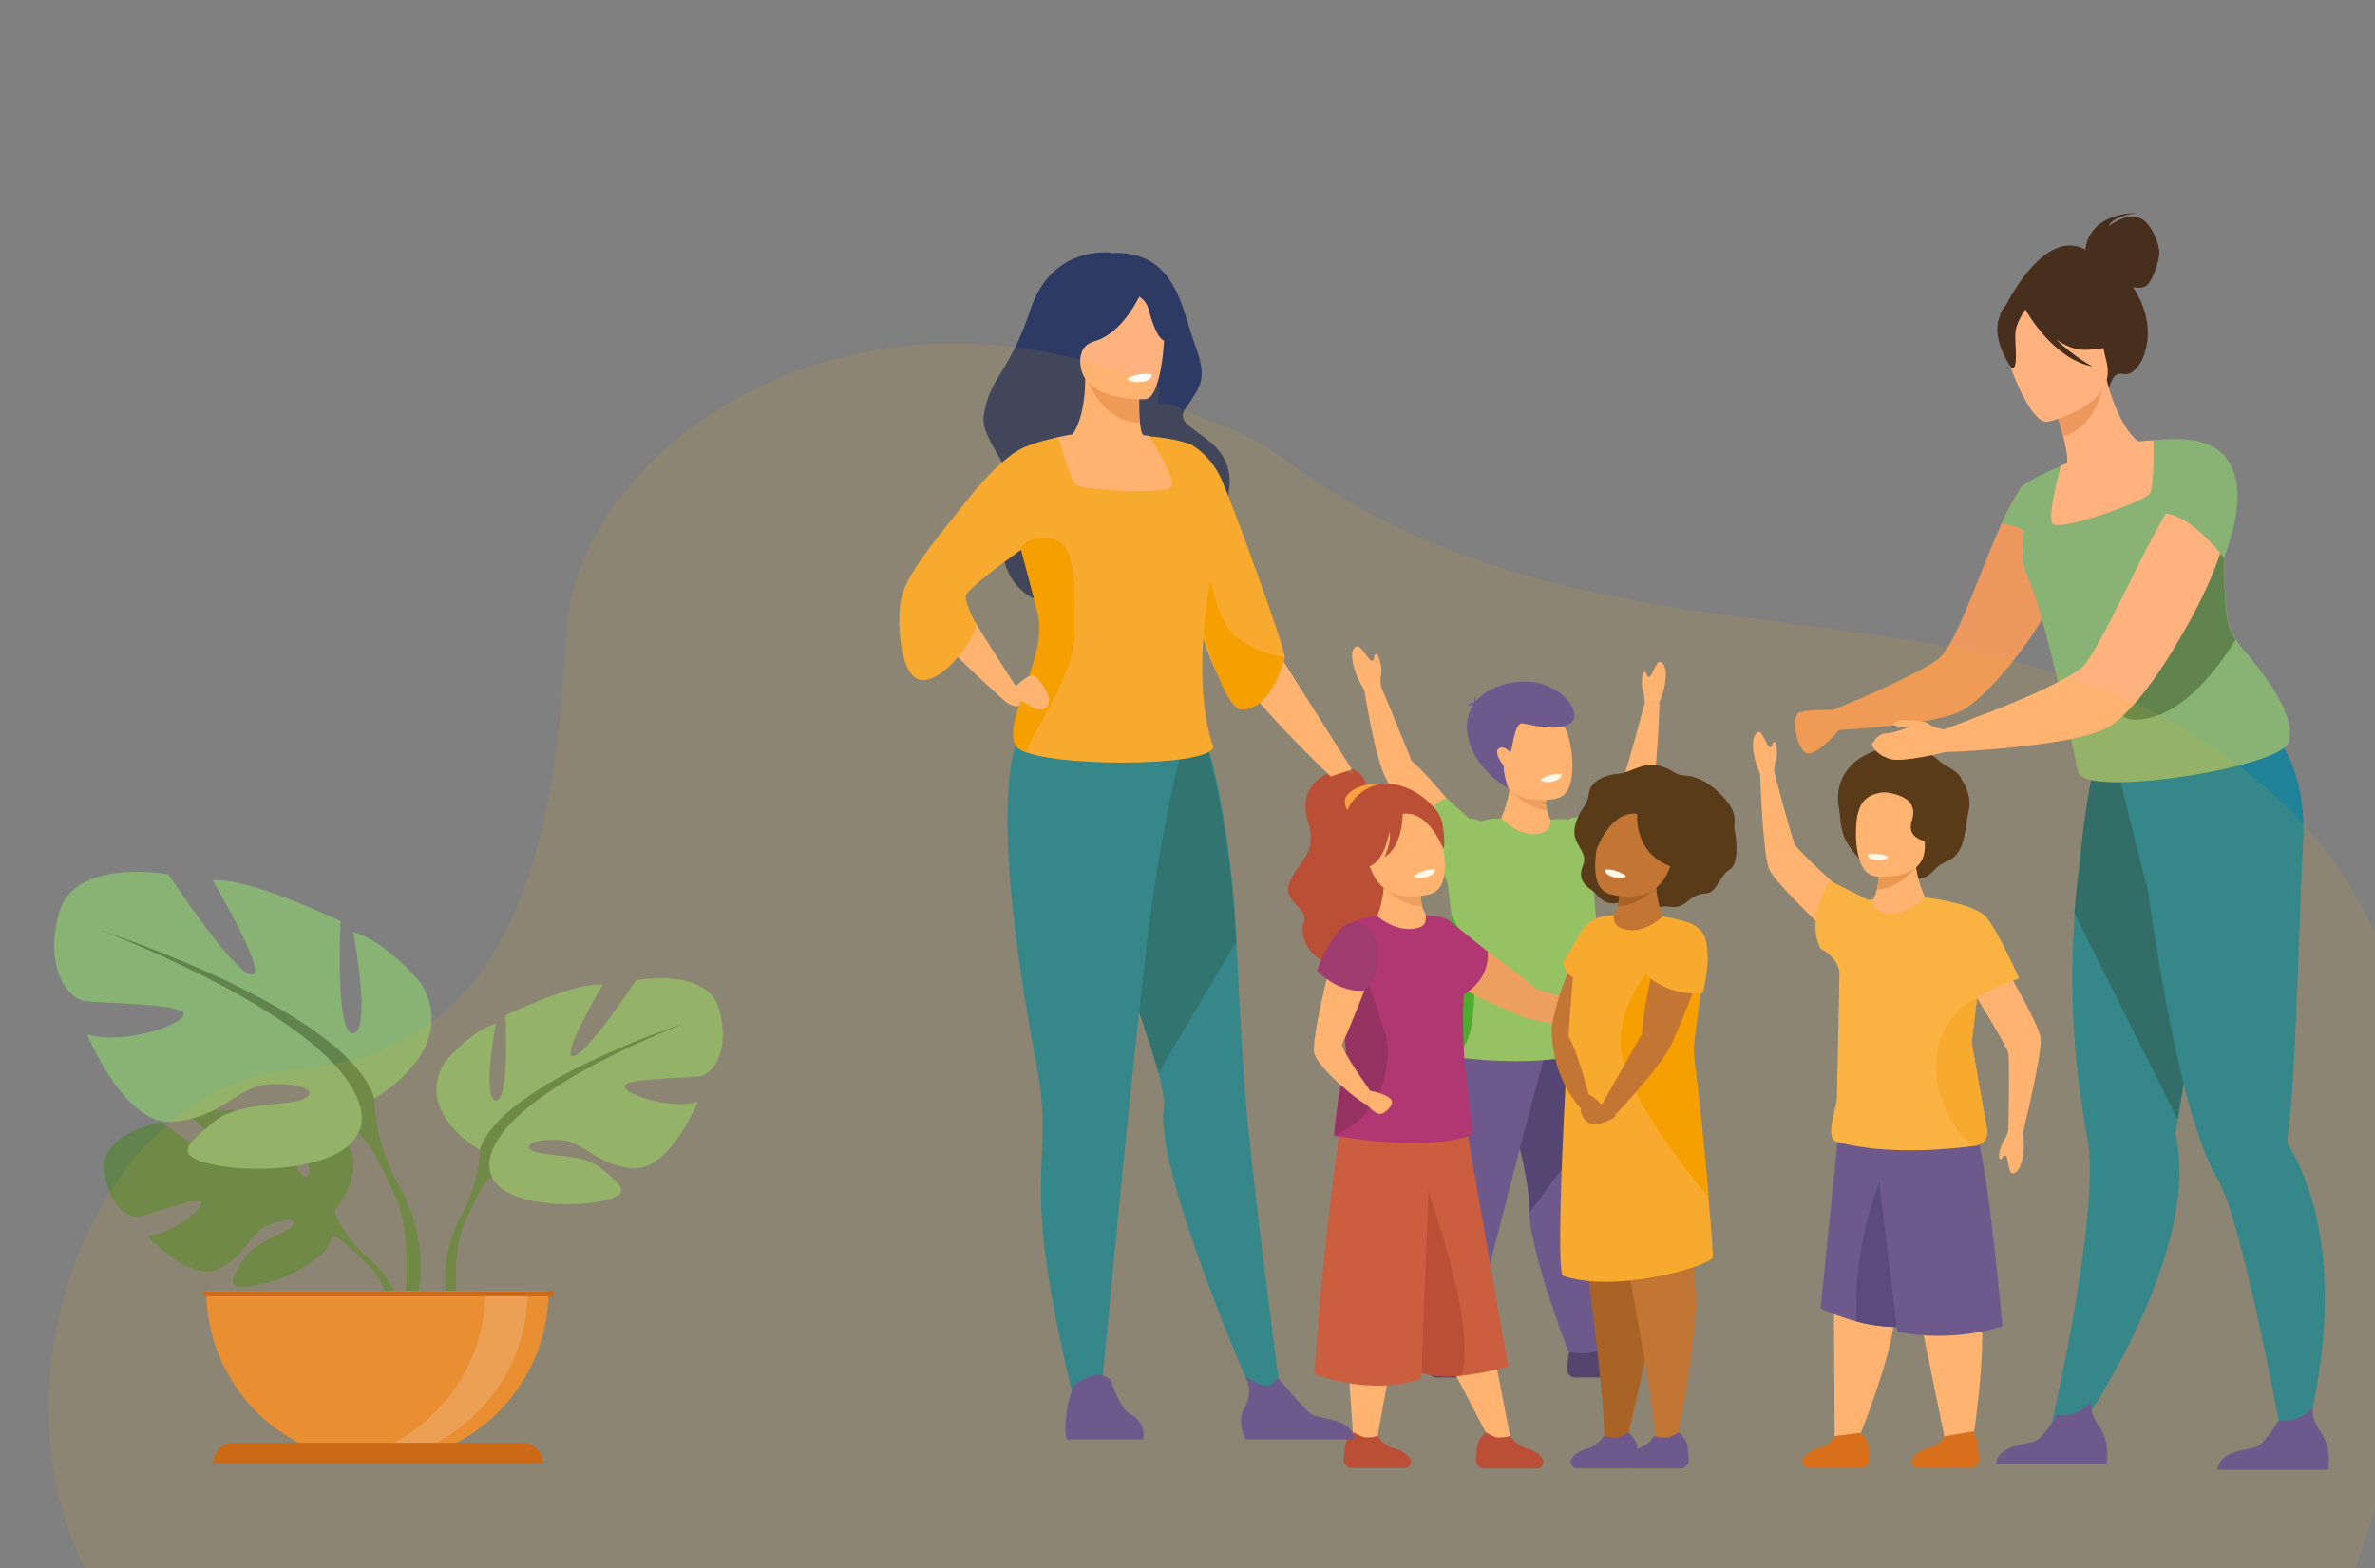 <?xml version="1.0" encoding="UTF-8"?>
<svg id="Ebene_1" data-name="Ebene 1" xmlns="http://www.w3.org/2000/svg" version="1.1" viewBox="0 0 640 422.7">
  <rect x="0" y="0" width="640" height="422.7" fill="#808080" stroke="none"/>
  <defs>
    <style>
      .cls-1 {
        fill: #d3671e;
      }

      .cls-1, .cls-2, .cls-3, .cls-4, .cls-5, .cls-6, .cls-7, .cls-8, .cls-9, .cls-10, .cls-11, .cls-12, .cls-13, .cls-14, .cls-15, .cls-16, .cls-17, .cls-18, .cls-19, .cls-20, .cls-21, .cls-22, .cls-23, .cls-24, .cls-25, .cls-26, .cls-27, .cls-28, .cls-29, .cls-30, .cls-31, .cls-32, .cls-33, .cls-34, .cls-35 {
        stroke-width: 0px;
      }

      .cls-2 {
        fill: #b2443b;
      }

      .cls-3 {
        fill: #2c3a64;
      }

      .cls-4 {
        fill: #3aaa35;
      }

      .cls-5 {
        fill: #a7297e;
      }

      .cls-6 {
        fill: #f7a833;
      }

      .cls-7 {
        fill: #ea9d5e;
      }

      .cls-8 {
        fill: #f99f46;
      }

      .cls-9 {
        fill: #88b374;
      }

      .cls-10 {
        fill: #e78b37;
      }

      .cls-11 {
        fill: #a05a2b;
      }

      .cls-12 {
        fill: #c6601a;
      }

      .cls-13 {
        fill: #89246d;
      }

      .cls-14 {
        fill: #ea9c68;
      }

      .cls-15 {
        fill: #43397a;
      }

      .cls-16 {
        fill: #932f7b;
      }

      .cls-17 {
        fill: #1f8299;
      }

      .cls-18 {
        isolation: isolate;
        opacity: .1;
      }

      .cls-18, .cls-26 {
        fill: #fbb500;
      }

      .cls-19 {
        fill: #1c6672;
      }

      .cls-20 {
        fill: #f9b34a;
      }

      .cls-21 {
        fill: #e8945b;
      }

      .cls-22 {
        fill: #493e89;
      }

      .cls-23 {
        fill: #8cc36e;
      }

      .cls-24 {
        fill: #bc6e39;
      }

      .cls-25 {
        fill: #61844f;
      }

      .cls-26 {
        opacity: 0;
      }

      .cls-27 {
        fill: #472e1d;
      }

      .cls-28 {
        fill: #fff;
      }

      .cls-29 {
        fill: #ed985f;
      }

      .cls-30 {
        fill: #43387f;
      }

      .cls-31 {
        fill: #f59c00;
      }

      .cls-32 {
        fill: #5e4f9c;
      }

      .cls-33 {
        fill: #ffb27d;
      }

      .cls-34 {
        fill: #1c6e7c;
      }

      .cls-35 {
        fill: #c65447;
      }
    </style>
  </defs>
  <g>
    <path class="cls-25" d="M90.1,326.4s11.2-13.1.7-21.4c0,0-7.7-4.7-14-4.3,0,0,8.9,14.9,6,16.4-2.9,1.5-8.7-17.3-8.7-17.3,0,0-17.5-1.7-23.1,1,0,0,15,12.3,11.8,13-3.2.7-19.3-11.3-19.3-11.3,0,0-16.3,2.8-15.4,12.7.9,10,6.5,13,8.9,12.8,2.5-.3,16.9-5.8,17.2-3.8.3,2-8.4,8.6-14.5,8.9,0,0,11.5,12.7,19.1,9,7.6-3.7,8.3-9.5,13-11.6,4.8-2.2,8.8-2.2,6.9,0s-10.6,4.4-13.3,9.2c-2.7,4.8-5.2,8.1,2.7,6.9,7.9-1.2,20.7-7,21.3-13.6l.6-6.6h0Z"/>
    <path class="cls-25" d="M36.1,315.5s44.2-1.7,54,11c0,0,2.2,6.5,8.8,12.4l1,2.8s-7.7-8.1-10.4-8.6c0,0,4.3-15.7-53.4-17.6Z"/>
    <path class="cls-25" d="M98.9,338.8s9.5,7,10.2,19.6l-1.7.2s-3-13-8.5-18.1c-5.5-5.1,0-1.7,0-1.7h0Z"/>
    <path class="cls-9" d="M129.3,310s-17.8-10-9.5-23.6c0,0,6.7-8.3,13.8-10.5,0,0-3.8,20.3,0,20.7,3.8.5,2.6-22.9,2.6-22.9,0,0,18.8-9.1,26.2-8.3,0,0-11.7,19.8-7.9,19.3,3.8-.5,16.9-20.5,16.9-20.5,0,0,19.3-3.6,22.4,7.9,3.1,11.4-1.9,17.2-4.8,17.9-2.9.7-21.2.5-20.7,2.9.5,2.4,12.8,6.2,19.7,4.1,0,0-7.6,18.8-17.6,17.9-10-1-13.1-7.2-19.3-7.6-6.2-.5-10.7,1.2-7.6,2.9,3.1,1.7,13.6.5,18.6,4.8,5,4.3,9,6.9-.2,8.8-9.3,1.9-25.9.7-29.3-6.4l-3.3-7.2h0Z"/>
    <path class="cls-25" d="M185,275.6s-50,16.2-55.7,34.3c0,0,.2,8.1-4.8,17.4v3.6s5.2-12.2,8.1-13.8c0,0-11.2-15.7,52.3-41.5h0Z"/>
    <path class="cls-25" d="M124.6,327.3s-7.7,11.7-3.3,26l2-.5s-1.9-15.7,2.1-23.6c4-7.9-.8-1.8-.8-1.8h0Z"/>
    <path class="cls-9" d="M100.9,296.1s23.5-13.2,12.5-31.1c0,0-8.8-11-18.2-13.8,0,0,5,26.7,0,27.3-5,.6-3.4-30.2-3.4-30.2,0,0-24.8-11.9-34.5-11,0,0,15.4,26.1,10.4,25.4s-22.3-27-22.3-27c0,0-25.4-4.7-29.5,10.4-4.1,15.1,2.5,22.6,6.3,23.6,3.8.9,27.9.6,27.3,3.8-.6,3.1-16.9,8.2-26,5.3,0,0,10,24.8,23.2,23.6,13.2-1.3,17.2-9.4,25.4-10.1,8.2-.6,14.1,1.6,10,3.8-4.1,2.2-17.9.7-24.5,6.3-6.6,5.6-11.9,9.1.3,11.6,12.2,2.5,34.2.9,38.6-8.5l4.4-9.4h0Z"/>
    <path class="cls-25" d="M27.5,250.9s65.9,21.4,73.4,45.2c0,0-.3,10.7,6.3,22.9v4.7s-6.9-16-10.7-18.2c0,0,14.7-20.7-69-54.7Z"/>
    <path class="cls-25" d="M107.2,319.1s10.2,15.4,4.4,34.3l-2.6-.7s2.5-20.7-2.8-31.1c-5.3-10.4,1-2.4,1-2.4h0Z"/>
    <path class="cls-10" d="M101.7,394.1c-25.4,0-46.1-20.7-46.1-46.2h92.2c0,25.5-20.6,46.2-46.1,46.2Z"/>
    <path class="cls-7" d="M90.4,393.8c1.9.2,3.8.4,5.7.4,25.4,0,46.1-20.7,46.1-46.2h-11.4c0,23.5-17.6,43-40.4,45.8Z"/>
    <path class="cls-12" d="M55.3,349.4h93.3c.4,0,.7-.3.7-.7s-.3-.7-.7-.7H55.3c-.4,0-.7.3-.7.7s.3.7.7.7Z"/>
    <path class="cls-12" d="M57.4,394.4h88.9c0-3-2.5-5.5-5.5-5.5H62.9c-3,0-5.5,2.5-5.5,5.5Z"/>
  </g>
  <path class="cls-26" d="M100.4,426.7s-71.3-96-12.1-200c52.5-92.3,113.8-86,158.8-48.5,19.1,15.9,74.3,2,121.3-91.9,64.1-128,286.1-50.4,245.7,146.6-19.6,95.3,59.6,98.8,19.3,194.1l-533-.2Z"/>
  <g>
    <path class="cls-33" d="M419.3,222.7l-12.3,6.3-2.5-8.5s1.6-3,2.3-7.8c.3-2,.4-4.4.3-7l10,5.1s-.2.9-.4,2.3c-.2,1.5-.2,3.5.2,5.4.4,1.6,1.1,3.2,2.4,4.3Z"/>
    <path class="cls-33" d="M397.3,224.4s-11.4-14.7-16.9-19.3c0,0-7.6-18.7-8.2-19.9-.6-1.2-4.5,1-4.5,1,0,0,2.8,18.1,5.7,23.5,2.9,5.4,12,23.4,18.4,24.1,6.4.7,5.5-9.5,5.5-9.5Z"/>
    <path class="cls-15" d="M431.7,362.9s1.3,2.5,4.1,3.1c1.8.4,3.3,1.3,4.3,2.6.8,1.1,0,2.7-1.3,2.7h-14.4c-1.2,0-2.2-1.1-2.1-2.3.1-1.1.2-2.3.3-3.3.1-2.1,2.2-3.8,2.2-3.8l7,.9Z"/>
    <path class="cls-32" d="M432,363.6s-3.5,2-9.3.8c0,0-10-25.5-10.6-37.5,0-.5,0-.9,0-1.4.2-11.3-10.2-40.7-7.4-46.7,2.8-6,25.5,2.7,25.5,2.7l.5,20.5,1.4,61.5Z"/>
    <path class="cls-30" d="M430.6,302l-18.5,24.9c0-.5,0-.9,0-1.4.2-11.3-10.2-40.7-7.4-46.7,2.8-6,25.5,2.7,25.5,2.7l.5,20.5Z"/>
    <path class="cls-33" d="M420.2,225.7s16.4-14.6,17.4-16.6c1-2,5.7-20,5.7-20l3.9.5s-.7,21.5-2.4,25.7c-1.6,4.2-21,22-21,22l-3.6-11.7Z"/>
    <path class="cls-15" d="M394.4,362.9s1.3,2.5,4.1,3.1c1.8.4,3.3,1.3,4.3,2.6.8,1.1,0,2.7-1.3,2.7h-14.4c-1.2,0-2.2-1.1-2.1-2.3.1-1.1.2-2.3.3-3.3.1-2.1,2.2-3.8,2.2-3.8l7,.9Z"/>
    <path class="cls-32" d="M416.9,282s-20.1,74.9-20.7,82.2c0,0-3.9,2-10.3-1.5,0,0-3.7-33.6,0-42.7,3.7-9.2-.7-36.9,8.6-43.1,9.4-6.3,22.3,5.2,22.3,5.2Z"/>
    <path class="cls-23" d="M429.6,233.6c0-1,6.2-5.2,6.2-5.2,1.3-7.8-3.7-13.4-3.7-13.4l-7.4,5.3c-1.4,0-2,.6-2,.6-1.2-.3-4.9,0-4.9,0,0,1.8-.4,3.4-3.5,3.9-4.1.5-7.8-2.3-9.7-4.2,0,0-2.5-.2-5.6.8,0,0-1.5-.8-3.1-.8l-6.1-5.5s-7.1,2.1-8.2,12.8c0,0,8,6.1,8.6,10.9l.2,1.8.8,6.5,1.4,11.3-4.1,22.6c0,.2,0,.4,0,.6,0,1.5,1,2.9,2.5,3.2,0,0,.3,0,1,.1,4.3.6,21.8,2.7,35.5-1,3.1-.8,5.1-3.8,4.9-7l-2.9-36.4h0s.3-5.8.3-6.8Z"/>
    <path class="cls-4" d="M397.3,267.7c-.3,7.9-1,14.5-5.5,17-.6,0-1-.1-1-.1-1.5-.4-2.5-1.7-2.5-3.2s0-.4,0-.6l4.1-22.6-1.4-11.3c0-.2.1-.3.1-.3,0,0,6.6,11,6.2,21.1Z"/>
    <path class="cls-14" d="M416.9,218.4c-5.7-.2-10.1-5.8-10.1-5.8l9.9.4c-.2,1.5-.2,3.5.2,5.4Z"/>
    <g>
      <path class="cls-33" d="M419.6,215.2s-11.4,3-15.3-6c-4.2-9.8.4-16.9,4.3-17.4,7.7-1,12.2,2,13.5,5.1,1.4,3.1,3.8,16.7-2.5,18.3Z"/>
      <path class="cls-28" d="M415.1,210.1s.5,1.2,3.5.5c0,0,2.5-.6,2.2-1.9,0,0-2.6-.6-5.7,1.4Z"/>
      <g>
        <path class="cls-32" d="M406.4,212.4s-1.3-3.9-1.2-6c0,0-3-3.8-1.2-4.7,1.7-.9,2.7,1.3,3.1.9.4-.4,1-7.9,3.1-7.6,2.1.2,9.9,2.6,13.3-.3,3.4-2.9-4.9-14.4-18.9-10-14,4.4-11.2,20,1.8,27.8Z"/>
        <path class="cls-32" d="M397.6,190.7s-.6-1.9,0-3.2c0,0,0,1.9.8,2.7.7.8-.8.6-.8.6Z"/>
        <path class="cls-32" d="M397.9,189.3s-1.7-.2-2.6,1.1c0,0,1.2-.8,2.5,0v-1.2Z"/>
      </g>
    </g>
    <path class="cls-33" d="M443.2,189.1s0-1.7-.5-3.1c-.5-1.4-.2-5.1.5-4.9.7.2.4,1.5,1.2,1.4.8-.2,2-4.5,3-4.1,1,.4,1.8,1.8,1.4,5-.3,3.1-1.8,6.2-1.8,6.2l-3.9-.5Z"/>
    <path class="cls-33" d="M372.2,185.2s-.4-1.9,0-3.5c.3-1.7-.7-5.7-1.5-5.4-.7.4-.1,1.8-1,1.8-.9,0-3.1-4.5-4.2-3.9-1.1.6-1.6,2.4-.6,5.8.9,3.4,3.1,6.6,3.1,6.6l4.2-1.3Z"/>
  </g>
  <g>
    <path class="cls-33" d="M549.9,279.9c-.4-4.5-14.1-27-14.1-27l-6.7,10.2s11.7,18.6,12.1,20.8c.4,2.2,0,20.8,0,20.8,0,0-.4,1.6-1.3,2.9-.9,1.2-1.6,4.9-.9,4.9.7,0,.8-1.4,1.5-1,.7.4.7,4.8,1.8,4.8,1.1,0,2.2-1.3,2.8-4.4.6-3.1,0-6.5,0-6.5,0,0,5.2-20.9,4.8-25.4Z"/>
    <path class="cls-33" d="M483.8,228c-1-2-5.7-20-5.7-20,0,0,0-1.7.5-3.1.5-1.4.2-5.1-.5-4.9-.7.2-.4,1.5-1.2,1.4-.8-.2-2-4.5-3-4.1-1,.4-1.8,1.8-1.4,5,.3,3.1,1.8,6.2,1.8,6.2,0,0,.7,21.5,2.4,25.7,1.6,4.2,21,22,21,22l3.6-11.7s-16.4-14.6-17.4-16.6Z"/>
    <path class="cls-33" d="M516.7,351.7l7.4,36.2h7.6s5.3-34.1.4-38.8-15.3,2.6-15.3,2.6Z"/>
    <path class="cls-33" d="M494.2,350.1l.2,37.9,6.6-.6s12.6-31,8.8-36.6c-3.8-5.6-15.5-.7-15.5-.7Z"/>
    <path class="cls-1" d="M494.4,387.2s-1.3,2.5-4.1,3.1c-1.8.4-3.3,1.3-4.3,2.6-.8,1.1,0,2.7,1.3,2.7h14.4c1.2,0,2.2-1.1,2.1-2.3-.1-1.1-.2-2.3-.3-3.3-.1-2.1-2.2-3.8-2.2-3.8l-7,.9Z"/>
    <path class="cls-32" d="M525.4,349.3c-.4,3.2-1.6,5.5-3.7,6.4-5.8,2.5-12.3,2.3-17.9,1.3-1.2-.2-2.4-.5-3.5-.8-5.6-1.5-9.7-3.5-9.7-3.5l4.9-48.2c5.5-1.1,13,1.4,20.3,12.5,6.6,10,10.6,24.1,9.5,32.3Z"/>
    <path class="cls-22" d="M525.4,349.3c-.4,3.2-1.6,5.5-3.7,6.4-5.8,2.5-12.3,2.3-17.9,1.3-1.2-.2-2.4-.5-3.5-.8-1.1-21.2,6.7-40.6,9-43.4,7.4,11.2,15.7,27.5,16.1,36.4Z"/>
    <path class="cls-1" d="M523.9,387.2s-1.3,2.5-4.1,3.1c-1.8.4-3.3,1.3-4.3,2.6-.8,1.1,0,2.7,1.3,2.7h14.4c1.2,0,2.2-1.1,2.1-2.3-.1-1.1-.2-2.3-.3-3.3-.1-2.1-1.2-4.2-1.2-4.2l-8,1.4Z"/>
    <path class="cls-27" d="M528.5,209.7c-1.7-2.6-4.1-2.8-6.4-5-2.2-2.1-6.2-3.5-9.4-3.5-10.3,0-19.2,6.3-17.1,17,.6,3.4.1,6.1,2.8,10,3.4,4.9,7.6,8.9,14.3,8.9s6.7-.8,9.4-3.4c1.5-1.4,3.6-1.6,4.9-3.1,2.7-3.1,2.5-7.2,3.4-11.4.9-3.9-.2-6.7-2-9.5Z"/>
    <path class="cls-32" d="M504.9,306.4l6.4,52.6s13.5,3.2,28.3-1.5c0,0-4.4-50.4-8-54.1-3.6-3.7-26.7,3-26.7,3Z"/>
    <path class="cls-33" d="M503.3,244.2l12.8,6.5,2.6-8.9s-1.6-3.1-2.4-8.1c-.3-2.1-.5-4.6-.3-7.3l-10.4,5.3s.2,1,.4,2.4c.2,1.5.3,3.6-.2,5.6-.4,1.7-1.1,3.3-2.5,4.4Z"/>
    <path class="cls-20" d="M531.3,281.2l1.4-11.8v-.4c2.3-2,11.4-5.3,11.4-5.3,0,0-5.4-12.2-8.7-16.3h0s0,0,0,0c-1-1.2-2.7-2.1-4.8-2.9-1.7-.6-3.6-1.1-5.4-1.5-3.5-.8-6.6-1.1-6.6-1.1h0s0,0,0,0c-1.9,2-5.8,4.9-10.1,4.4-3.2-.4-3.7-2.1-3.7-3.9-.5,0-.9.1-1.3.2h0s-10.4-5.2-10.4-5.2c0,0-6.7,10.1-2.5,18.3,0,0,4.6,2.1,5.1,6.5l-.7,33.9c-.3,3.3-3.3,10.8,0,11.7,14.2,3.9,32.4,1.7,36.9,1.1.7,0,1-.2,1-.2,1.6-.4,2.6-1.8,2.6-3.4s0-.4,0-.6l-4.2-23.5Z"/>
    <path class="cls-6" d="M521.7,288.4c.2,8.2,5.5,17.8,10.2,20.4.7,0,1-.2,1-.2,1.6-.4,2.6-1.8,2.6-3.4s0-.4,0-.6l-4.2-23.5,1.4-11.8c0-.2-.1-.3-.1-.3,0,0-11.3,4.8-10.9,19.3Z"/>
    <path class="cls-21" d="M505.8,239.8c5.9-.2,10.5-6,10.5-6l-10.3.4c.2,1.5.3,3.6-.2,5.6Z"/>
    <path class="cls-33" d="M505.3,236.2s13.1,1.6,13.4-7.6c.3-9.2-5.2-15.2-8.8-15.2-7.3.1-8.5,3.1-9.3,6.1-.8,3.1-1.3,16,4.8,16.7Z"/>
    <path class="cls-28" d="M508.8,230.9s-.3,1.2-3.2.9c0,0-2.4-.2-2.3-1.4,0,0,2.4-.9,5.5.5Z"/>
    <path class="cls-27" d="M506.6,213.5s11.2,0,8.6,7.7c-1.6,4.8,3.8,5.6,3.8,5.6l2.6-7.8-1.6-6.1-13.4.5Z"/>
  </g>
  <g>
    <path class="cls-14" d="M392.9,251.1s15.6,10.1,20.6,15.3c0,0,19.2,6,20.5,6.5,1.3.5-.7,4.6-.7,4.6,0,0-18.3-1.3-23.9-3.8-5.6-2.5-24.3-10.1-25.5-16.4-1.2-6.3,9-6.2,9-6.2Z"/>
    <polygon class="cls-33" points="374.5 369.1 371.1 387.7 364.7 387.7 363.1 365 374.5 369.1"/>
    <polygon class="cls-33" points="403.1 367.4 407.1 387.9 401.5 388.2 391 368.2 403.1 367.4"/>
    <path class="cls-2" d="M371.2,387s1.5,2.7,4.4,3.4c1.8.4,3.3,1.3,4.3,2.6.8,1.1,0,2.7-1.3,2.7h-14.4c-1.2,0-2.2-1.1-2.1-2.3.1-1.1.2-2.3.3-3.3.1-2.1,2.4-4,2.4-4,0,0,2,1.1,2.8,1.3,1.7.3,3.8-.4,3.8-.4Z"/>
    <path class="cls-2" d="M407,387s1.5,2.7,4.3,3.4c1.8.4,3.3,1.3,4.3,2.7.8,1.1,0,2.7-1.4,2.7h-14.4c-1.2,0-2.2-1.2-2.1-2.4.1-1.1.2-2.3.3-3.3.1-2.1,2.4-4,2.4-4,0,0,2,1.1,2.7,1.3,1.7.3,3.8-.3,3.8-.3Z"/>
    <path class="cls-35" d="M406.4,368.3s-6,1.9-12.6,2.5c-6.2.6-13,0-15.9-4.3-.8-1.3-1.3-3.4-1.5-6.2-1.2-17.2,7.9-58.3,7.9-58.3h10.6c0,.8,11.5,66.3,11.5,66.3Z"/>
    <path class="cls-2" d="M393.8,370.8c-6.2.6-13,0-15.9-4.3-.8-1.3-1.3-3.4-1.5-6.2,0,0,0,0,0,0,1.7-6.3,6.3-45.4,6.3-45.4,0,0,15.9,41.8,11.1,56Z"/>
    <path class="cls-35" d="M361.1,304.3s-4.8,32-6.9,66.1c0,0,15,6.1,28.8,1.2l2.5-65.1-24.5-2.3Z"/>
    <path class="cls-2" d="M368.2,211.6s-1-4.2-5-4.5c0,0,1.3.8,1.5,1.6,0,0-2.3-2-5.9-.6-3.6,1.3-9,5-6.3,13.5,2.7,8.6-2.8,10.7-5,16.2-2.2,5.5,5.3,6.6,3.8,10.9-1.6,4.3,3.1,14.5,14.9,10,11.8-4.4,14.5-21.5,9.5-25.7-5-4.2-7.4-21.5-7.4-21.5Z"/>
    <path class="cls-8" d="M371.8,211.4s-5.3-.7-8.6,2.7c-1.8,1.9,0,4.5,0,4.5l8.5-7.3Z"/>
    <path class="cls-2" d="M387.9,219.6c-.1-.2-4.3-6.8-12.2-8.2-6.4-1.1-12.4,3.4-13.4,9.8-1,6.4,0,14.8,10.5,17.8l15.1-19.5Z"/>
    <g>
      <path class="cls-33" d="M386,248.3l-11.9,7.1-3-8.4s1.4-3.1,1.8-7.9c.2-2.1.2-4.4-.2-7l10.3,4.5s-.2.9-.3,2.3c0,1.5,0,3.5.5,5.3.5,1.6,1.3,3.1,2.7,4.1Z"/>
      <path class="cls-14" d="M383.3,244.2c-5.7.2-10.4-5.1-10.4-5.1l9.9-.2c0,1.5,0,3.5.5,5.3Z"/>
      <path class="cls-33" d="M385.8,240.9s-11.2,3.7-15.7-5.1c-4.8-9.5-.7-16.9,3.2-17.6,7.6-1.4,12.3,1.2,13.8,4.2,1.5,3,4.8,16.4-1.3,18.4Z"/>
      <path class="cls-28" d="M381,236.1s.5,1.1,3.5.3c0,0,2.5-.7,2.1-2,0,0-2.6-.4-5.6,1.7Z"/>
    </g>
    <path class="cls-5" d="M401,256.6l-9.5-7.7h0c-1.1-1-2.5-1.6-4.4-1.9-.7,0-2.1-.3-2.9-.4.1,1.8.1,3.2-3,3.7-4.1.7-8.2-1.7-10.2-3.5-3.2.6-4.7.9-7.3,2-1.5.6-2.6,1.6-3.4,3-.7,1.2-1,2.6-.8,4l3.2,27.2s-3.8,23.2-3.1,23.2c4.3.4,23.2,4.2,36.8-.1,2.2-.7-3.1-13-2-38,7.5-4.5,6.5-11.4,6.5-11.4Z"/>
    <path class="cls-2" d="M378,219.3s.1,8.8-4.9,11.7c0,0,2-4.1,1.3-6.7,0,0-1.3,7.8-5.3,9.2-4,1.4-6-14.5,2.2-17.7,8.3-3.2,16.4.6,17.4,6.2,1,5.6.2,6.8.2,6.8,0,0-3.9-10.6-11-9.4Z"/>
    <path class="cls-13" d="M359.7,306.1c-.6,0,3.1-23.2,3.1-23.2l-3.2-27.2c-.2-1.4.1-2.8.8-4,.2,0,.4.1.6.3,6.6,5.6,12.7,28.2,12.7,28.2,0,0,3.2,18.3-14.1,25.9Z"/>
    <path class="cls-33" d="M358.8,258.8s-5.6,21.3-4.6,25.2c1,3.9,12,13,13.8,13.6l1.3-3.5s-8.3-11.5-7.6-12.8c1.5-2.7,7.6-18.4,7.6-18.4l-10.5-4.1Z"/>
    <path class="cls-16" d="M367.7,267s-6.5,1.1-12.8-5.4c0,0,5.4-15.7,12.1-12.5,6.7,3.2,5.1,14.1.7,17.9Z"/>
    <path class="cls-33" d="M369.3,294s5.5,1.1,5.8,2.9c.2,1.4-2.3,3.8-3.7,3.3-1.4-.5-3.4-2.7-3.4-2.7l1.3-3.5Z"/>
  </g>
  <g>
    <path class="cls-27" d="M437.8,242.8c-5.7,2.3-7.1-1.7-8.8-2.8-3.3-2.2-3.4-4.4-2.4-6.8,1.6-3.9-3.5-5.6-2.1-10.8,1.4-5.2,3.1-4.3,3.7-8.7.5-3.5,5.2-5,7.7-5.1,3.3-.2,6.9-3.2,10.7-2.3,3.8.8,4.5,2.3,6.3,2.6,1.7.3,5.3-.2,10.8,5.2,5.3,5.3,3.2,7.4,3.8,10,.6,2.7,1,8.9-1.4,10.3-2.4,1.3-3.6,6.2-6.1,6.4-4.6.2-5.1,3.1-8,3.6-2.2.4-3.2-.9-6.7.9-1.9,1-5.1-3.4-7.6-2.4Z"/>
    <path class="cls-11" d="M423.4,309s9.9,70.5,8.8,79.3l6.3-.8s7.9-30.8,6.9-39.4c-.9-8.6,7.8-44.1-.3-47.3-8.1-3.1-21.7,8.2-21.7,8.2Z"/>
    <path class="cls-24" d="M432.4,309.1s14.2,70.6,13.6,79.4l6.2-1.4s6-31.7,4.6-40.3c-1.5-8.5,5.1-44.5-3.2-47.2-8.2-2.6-21.2,9.5-21.2,9.5Z"/>
    <path class="cls-32" d="M432.2,387s-1.5,2.7-4.3,3.4c-1.8.4-3.3,1.3-4.3,2.7-.8,1.1,0,2.7,1.4,2.7h14.4c1.2,0,2.2-1.2,2.1-2.4-.1-1.1-.2-2.3-.3-3.3-.1-2.1-2.4-4-2.4-4,0,0-2,1.1-2.7,1.3-1.7.3-3.8-.3-3.8-.3Z"/>
    <path class="cls-32" d="M445.8,387s-1.5,2.7-4.3,3.4c-1.8.4-3.3,1.3-4.3,2.7-.8,1.1,0,2.7,1.4,2.7h14.4c1.2,0,2.2-1.2,2.1-2.4-.1-1.1-.2-2.3-.3-3.3-.1-2.1-2.4-4-2.4-4,0,0-2,1.1-2.7,1.3-1.7.3-3.8-.3-3.8-.3Z"/>
    <path class="cls-24" d="M429.5,247.9s-9.4,15.9-11.3,28.9c0,0,4.6,6.2,6.5,1.8,1.9-4.3,15.3-27.6,4.9-30.7Z"/>
    <path class="cls-24" d="M433.2,248.4l11.9,7.1,3-8.4s-1.4-3.1-1.8-7.9c-.2-2.1-.2-4.4.2-7l-10.3,4.5s.2.9.3,2.3c0,1.5,0,3.5-.5,5.3-.5,1.6-1.3,3.1-2.7,4.1Z"/>
    <path class="cls-11" d="M435.9,244.2c5.7.2,10.4-5.1,10.4-5.1l-9.9-.2c0,1.5,0,3.5-.5,5.3Z"/>
    <path class="cls-24" d="M433.4,240.9s11.2,3.7,15.7-5.1c4.8-9.5.7-16.9-3.2-17.6-7.6-1.4-12.3,1.2-13.8,4.2-1.5,3-4.8,16.4,1.3,18.4Z"/>
    <path class="cls-28" d="M438.2,236.1s-.5,1.1-3.5.3c0,0-2.5-.7-2.1-2,0,0,2.6-.4,5.6,1.7Z"/>
    <path class="cls-6" d="M461.7,339c-3.2,3.1-27.1,9.5-40.5,4.9-2.4-.8,1.4-75.1,3.7-89.5.6-3.9,3.8-7,7.7-7.5.7,0,1.5-.2,2.3-.3-.2,1.8.3,3.4,3.4,4,4.1.8,7.8-1.8,9.8-3.6,3.2.7,5.2.9,7.7,2,2.8,1.2,4.5,4.1,4,7.1l-.8,5.7-2.4,18c-.3,2.3-.3,4.6,0,6.8,1,6.9,2.7,23.6,3.8,36.3.8,8.9,1.3,15.9,1.1,16.1Z"/>
    <path class="cls-31" d="M460.6,322.9c-.4-.4-23-26.8-23.8-40.8-.8-14.1,11.3-24.5,11.3-24.5,4.8-.3,8.4,1.3,11,4.1l-2.4,18c-.3,2.3-.3,4.6,0,6.8,1,6.9,2.7,23.6,3.8,36.3Z"/>
    <path class="cls-27" d="M441.2,219.3s-1.1,10.5,8.9,14.2c4,1.5,6-14.5-2.2-17.7-8.3-3.2-16.4.6-17.4,6.2-1,5.6-.2,6.8-.2,6.8,0,0,3.9-10.6,11-9.4Z"/>
    <path class="cls-24" d="M447.2,253.5s-4.6,18-4.7,25.2c0,0-10,17.5-10.6,18.7-.6,1.2,3.6,2.9,3.6,2.9,0,0,12.6-13.4,15-19,2.4-5.6,11-23.9,7.6-29.4-3.4-5.5-10.8,1.5-10.8,1.5Z"/>
    <path class="cls-24" d="M418.2,276.8s-.9,12.3,7.8,22c0,0,2.4-2.9,2.1-3.8-.3-.9-3.7-14.6-6.2-16.5-2.5-1.9-3.7-1.7-3.7-1.7Z"/>
    <path class="cls-24" d="M431.9,297.5s-5.6,0-5.9,1.3c-.3,1.3,1.4,5.4,5.5,4s4-2.3,4-2.3l-3.6-2.9Z"/>
    <path class="cls-24" d="M428.1,295s4.5,2.1,3,4.3c-1.5,2.2-4.6.9-5.1-.5-.5-1.4,2.1-3.8,2.1-3.8Z"/>
    <path class="cls-6" d="M443.9,263.1s5.9,5.5,14.9,4.6c0,0,4.5-15.8-2.7-17.7-7.1-1.9-13.1,7.4-12.2,13.1Z"/>
    <path class="cls-6" d="M426.4,250.7l-5.2,8.8s.7,4.1,4.5,4.5c3.9.4.6-13.4.6-13.4Z"/>
  </g>
  <g>
    <path class="cls-29" d="M484.4,192.4c1.3-1.3,9.4-1,9.4-1,0,0,4.5-1.8,10-4.2,7.6-3.4,17.2-8,19.3-10.3,4.9-5.4,10.7-23.6,16.2-35.6.5-1.1,1-2.2,1.5-3.2,0,0,0-.2.2-.3.3-.5.5-.9.7-1.3,0,0,0,0,0-.1,1-2,2.1-3.5,3.1-4.6h0c1.2-1.3,2.4-1.9,3.4-1.4,0,0,2.1,1.1,4.2,3.6.3.2.4.5.6.8,1.3,1.7,2.5,3.8,3.3,6.6.6,2.1.9,4.5.8,7.3-.2,4.6-2.5,10.4-5.7,16.2-.1.3-.3.5-.4.8-6.3,11-15.9,21.9-21.7,25.5-3.8,2.4-13.5,3.8-21.6,4.6-5.4.6-10.2.8-12.1,1-.8.9-7,8-9.3,5.9-2.5-2.2-3.2-8.9-1.9-10.3h0Z"/>
    <path class="cls-17" d="M552.3,386.3l5.9,2.2s25.6-35.6,28.8-66.9c.6-5.6.4-11-.8-16,0,0,.3-1.4.7-4,.2-1.2.5-2.6.7-4.2.8-4.8,2-11.3,3.3-18.8,3-17.1,6.9-39.1,10-55.2l-1.6-.5-17.2-5.6-3.6-11.3-12.8-3.4s-2.9,5.6-5.4,32.1c-.5,3.5-.9,7.3-1.2,11.5-1,12.7-1.1,28.4,1.2,46.4.6,4.6,1.3,9.4,2.2,14.2.7,3.6.8,8.5.5,14.1-1.3,25.6-10.7,65.4-10.7,65.4h0Z"/>
    <path class="cls-19" d="M559,246.2l27.8,55.4c.2-1.2.5-2.6.7-4.2.8-4.8,2-11.3,3.3-18.8,3-17.1,6.9-39.1,10-55.2l-35.2-20.8s-2.9,5.6-5.4,32.1c-.5,3.5-.9,7.3-1.2,11.5Z"/>
    <path class="cls-27" d="M562,67.3c0-.8.7-9.5,13.8-9.9,0,0-6.5.8-7.6,3.6,0,0,4.4-3.5,8-2.4,3.6,1.1,5.7,7.4,5.7,9.5,0,2.1-2,8.8-4.3,9.3-.9.2-1.9.2-2.8,0,.6.9,1.2,2,1.8,3.2,5.3,10.8-.2,21.4-4.6,20.2-2.9-.8-3.7,4.1-3.7,4.1l-27.8-22.5s10.2-21.1,21.3-15.2h0Z"/>
    <path class="cls-17" d="M571.3,209.8l.6-5.5c10.8,2.9,39.6-8,39.6-8,0,0,10.5,9.2,9.1,31.3-.7,10.8-1.9,56.5-3.2,70-.5,4.9-.9,8.4-1,9.8,0,0,0,0,0,0,0,.4,0,.8.3,1.2,1.9,3.2,3.4,6.5,4.7,9.9,12.5,33.5-1.9,74.7-1.9,74.7l-3.8-1.5s-8.2-45.9-14.9-66.1c-1.1-3.4-2.2-6.1-3.2-7.8-2.9-4.7-5.6-12.4-8.1-21.5-4.6-17.3-8.4-39.8-10.8-57.1-.3,0-7.4-29.3-7.4-29.3h0Z"/>
    <path class="cls-33" d="M550.7,142.7c3.4,1.6,7.5,2.6,12.4,2.9,18.5,1,22.8-15.3,23.5-26.1-2.7-1-5-.9-6.4-.8-1.3,0-2.7.2-3.8.3-2.3-1.2-6.3-7-8.7-16.6l-.8.4-13.4,6.3s1.4,4.4,2.5,8.5c.8,3.3,1.4,6.4.9,7.3-1.1.4-1.7.7-1.7.7,0,0,0,0,0,0-.1.3-3,7.8-4.6,17Z"/>
    <path class="cls-29" d="M553.5,109.1s1.4,4.4,2.5,8.5c7.8-2.2,10.2-10.4,10.9-14.8l-13.4,6.3h0Z"/>
    <path class="cls-33" d="M551.9,113.7s18.7-4.3,15.8-16c-2.9-11.6-2.4-20-14.5-17.7-12.1,2.3-13.3,7.3-13.3,11.4,0,4.1,7,23.1,11.9,22.3h0Z"/>
    <path class="cls-27" d="M538.9,84.8c2-4.2,4.4-4,5.9-3.2,8.8-8.2,23.2-4.1,23.2-4.1,3.3,8,4.7,13.9,4.7,13.9,0,0-2.9,2.9-11.2,2.9-2.5,0-5.1-1.2-7.4-2.8,4.5,4.5,9.8,7.3,9.8,7.3-10.4-2-17.4-14.1-18.1-15.4-.9,1.3-2.6,4.1-2.7,6.4-.2,3.2.9,9.4-.9,9.6,0,0-6.2-8.3-3.1-14.6h0Z"/>
    <path class="cls-9" d="M539.3,141.3c.7-2,5.2-9.9,5.2-9.9h0s2.9-2.6,10.8-5.7c0,0,0,0,0,0-.1.5-3.5,12.7-2.3,15.3,1.3,2.7,25-5.9,26.3-7.9,1-1.6,1.1-9.9,1-13.1,0-.8,0-1.3,0-1.3,0,0,8.8-1.2,13.8.8,0,0-2,4.3-2.7,9,0,.4-.1.9-.2,1.3,0,.9-.1,1.9,0,2.8,0,1.2.7,2.3,1.7,3.4.9,1,2.2,1.9,3.6,3,.9.7,1.9,1.4,2.9,2.1,0,5.6-.3,14.7.7,24.4.3,2.5,1.1,4.8,2.4,6.9.5.8,1.1,1.6,1.8,2.4,5.2,5.9,14.5,17.6,12.5,24.9-.1,6.9-55.2,15.7-56.8,8.4,0,0-8.7-42-13.4-52.1-.2-.4-.3-.7-.5-1.1-1.5-4-1.2-8.1-.7-11.8-2.7-1.9-6-1.8-6-1.8h0Z"/>
    <path class="cls-25" d="M575.4,194c11.4-.1,21.1-12,27-21.5-1.3-2.1-2.1-4.5-2.4-6.9-1-9.7-.6-18.9-.7-24.4-1-.8-2-1.5-2.9-2.1-1.4-1-2.6-2-3.6-3-9.3,15.8-32.9,58.1-17.4,57.9h0Z"/>
    <path class="cls-32" d="M597.7,396.2h29.7s.7-4.5-.8-8c-1.5-3.3-3.8-4.8-3.3-8.8-1.9,1.9-5,4.1-9.3,3.5-.5.9-3.4,5.4-5.2,6.7-1.9,1.4-10.6.9-11.2,6.5Z"/>
    <path class="cls-33" d="M504.9,200.1c.2-.9,1.8-2.4,3.2-2.4,2,0,6.4-1.7,6.4-1.7-1.5-.3-4,0-4.1-.7,0-.3.2-.6.5-.8.4-.2.8-.4,1.3-.4,2.2,0,6.2,0,7.5,1,1.4,1.2,4.2,1.5,4.2,1.5,0,0,2.2-.8,5.6-2.1,2.1-.8,4.6-1.8,7.3-2.8,6.4-2.5,13.9-5.7,19-8.5,3-1.6,5.2-3,6.1-4.2,1.4-1.8,3-4.6,4.9-8.1,1-1.9,2-3.9,3.1-6,1.8-3.5,3.7-7.4,5.6-11.2,3.5-7,7.2-14,10.5-19.4,2.1-3.4,4.1-6.1,5.9-7.7,1.4-1.3,2.6-1.9,3.7-1.6.2,0,.3.1.4.2,0,0,6.1,2.7,4.4,15.5,0,.7-.2,1.5-.4,2.3-.4,2.2-1.2,4.9-2.3,7.9-1.8,4.9-4.3,10.5-7.4,16.1-.8,1.5-1.7,3.1-2.6,4.6-6.4,11.2-14.1,21.4-19.8,24.5-.2.1-.4.3-.7.4-2.4,1.1-5.7,2-9.6,2.8-5.5,1.1-11.9,1.8-17.6,2.4h0c-3.3.3-6.4.5-8.9.7,0,0-.5,0-1.5.1-3.2.1-5.2.2-5.2.2,0,0-11.6,2.9-15,1.9-3.7-1.1-5.1-3.4-4.9-4.4h0Z"/>
    <path class="cls-9" d="M580.4,138.6c8.6-2.4,18.9,11.8,18.9,11.8,10.6-27.9-5.3-30.9-5.3-30.9-2.6-1.1-10.6,12.1-13.7,19h0Z"/>
    <path class="cls-32" d="M538,394.7h29.7s.7-4.5-.8-8c-1.5-3.3-3.8-4.8-3.3-8.8-1.9,1.9-5,4.1-9.3,3.5-.5.9-3.4,5.4-5.2,6.7-1.9,1.4-10.6.9-11.2,6.5Z"/>
  </g>
  <g>
    <path class="cls-33" d="M341.7,171.7l22.6,35.7-5.7,1.9s-28.4-26.9-26.6-32.3,9.7-5.4,9.7-5.4Z"/>
    <path class="cls-3" d="M299.4,68.1s-15.9-2.2-21.7,15.3c-5.8,17.5-11,18-12.6,28.7-1,6.8,10.1,15.7,6.6,22.7-3.5,7-4.5,29.2,17,28.4,14.5-.6,39.3-18.2,42-28.5,4.6-17.7-15.8-17.9-11.3-24.5,4.5-6.6,6-8.1,2.5-17.6-3.5-9.5-5-25.3-22.7-24.4Z"/>
    <path class="cls-6" d="M346.2,177.2c-.4,1.6-6.5,9.2-14.5,8.4-4.6-.4-10.9-22.4-13.3-40.8-1.7-13.2-1.5-24.6,2.7-24.9,0,0,5.2,2.8,8.1,9.4,3,6.6,17.4,46.3,17,47.9Z"/>
    <path class="cls-31" d="M346.2,177.2c-.4,1.6-4,14.7-12,14-4.6-.4-13.3-28-15.7-46.4l4.2-11.8s2.1,32.6,10.6,38.9c5.9,4.4,13,5.3,13,5.3Z"/>
    <path class="cls-17" d="M345.2,376.8h-7.2s-26.8-60.6-24.4-77.9c.3-2.1-.3-5.4-1.4-9.7-6-22.2-27.2-69.5-20.7-90.5,7.7-25,34.2,3.8,34.2,3.8.2-.9,6.2,21.1,7.5,51.2.8,18.4,1.9,36.6,2.9,47.5,2.8,28.7,9.1,75.5,9.1,75.5Z"/>
    <path class="cls-34" d="M333.2,253.7l-21,35.5c-6-22.2-27.2-69.5-20.7-90.5,7.7-25,33.7,2,33.7,2,0,0,6.6,23.2,7.9,53Z"/>
    <path class="cls-17" d="M274.3,199.6s-8.9,13.9,4.9,86.7c5.8,30.5-5.8,26,10.5,92.2h6.8s10.1-109.9,14.4-138.3c4.4-28.9,8.2-39.9,8.2-39.9l-44.8-.6Z"/>
    <path class="cls-33" d="M318.4,131.7c-2.7,2.3-6.1,4.4-10.5,5.9-16.5,5.8-24.6-7.8-28.2-17.4,2.2-1.6,4.3-2.1,5.6-2.4,1.2-.3,2.5-.5,3.6-.7,1.7-1.7,3.9-8,3.5-17.3h.8c0,.1,13.8,2.3,13.8,2.3,0,0,0,1.3,0,3.1,0,1.5,0,3.4,0,5.3,0,1.3.1,2.5.2,3.5.2,1.6.4,2.9.9,3.3,1.1.1,1.7.2,1.7.2,0,0,0,0,0,0,.2.3,4.8,6.2,8.6,14.2Z"/>
    <path class="cls-29" d="M307.2,114c-7.8-.1-12.2-7.1-14-11l13.7,2.1c0,1.5,0,3.4,0,5.3,0,1.3.1,2.5.2,3.5Z"/>
    <path class="cls-33" d="M308.8,107.6s-17.2,1-17.7-9.8c-.4-10.7-3-17.9,8-18.9,11-1.1,13.3,2.9,14.3,6.5,1,3.6-.2,21.7-4.7,22.2Z"/>
    <path class="cls-32" d="M364.9,388h-29.2s-2.6-4.9-.5-8.2c1.8-2.9,1.8-6.1.5-8.6,1.4.6,3.7,2.4,5.7,2.3,1.5,0,1.7-1.1,3.1-2,1.3,1.5,7.1,8.5,8.9,9.7,2,1.4,10.9.9,11.5,6.7Z"/>
    <path class="cls-28" d="M303.8,102s.4,1.4,3.9.9c0,0,2.9-.4,2.7-1.9,0,0-2.9-.9-6.6,1Z"/>
    <path class="cls-32" d="M299.8,373.4s2.4,6.7,4.7,7.7c2.2,1,4.1,3.3,3.6,6.9h-20.7s-1.4-5.4,1.9-14.6c0,0,4.5-3.5,7.6-2.7,3.1.8,2.9,2.7,2.9,2.7Z"/>
    <path class="cls-33" d="M273,122.2s-28.1,32.4-28.3,38.1c-.2,5.6,26.7,29.2,26.7,29.2l2.3-4.6s-16.1-24.7-15.5-25.5c.6-.8,17.5-16.1,19.4-17.7,1.8-1.5,8.3-15.7-4.6-19.5Z"/>
    <path class="cls-6" d="M321.1,119.9s-3.3-1.6-11.3-2.3c0,0,0,0,0,0,.2.4,6.5,10.6,6.1,13.3-.4,2.7-24.2,1.2-25.9-.2-1.4-1.1-3.6-8.7-4.4-11.6-.2-.7-.3-1.2-.3-1.2,0,0-4.6.7-8.6,2.4h0s-5.5,1.3-15.5,13.8c-10,12.5-17.1,20.9-18.4,27.5-1.1,5.3-.6,22,6.1,21.7,6.8-.3,15.1-13.5,14-15.4-1.1-1.8-3.1-6.5-2.6-7.4.9-2,8.1-7.5,15-12.4,0,.3.1.5.2.8,1.2,4.7,2.7,10.6,4.4,16.8.3,1.2.4,2.4.4,3.7,0,11-9.8,26.1-6.4,31.5.2.8,1.3,1.5,3,2,11.7,4.1,52.6,3.5,49.9-2.2,0,0-7.1-16.6,1.3-54,2.2-9.7-10.4-22.7-6.9-26.8Z"/>
    <path class="cls-31" d="M276.7,202.8c-1.7-.6-2.8-1.3-3-2-3.4-5.4,6.4-20.5,6.4-31.5,0-1.3-.1-2.6-.4-3.7-1.6-6.2-3.1-12.1-4.4-16.8-1.1-3.7,8.5-5.5,11.5-1.6,3.8,4.8,2.5,18,2.8,23.3.6,10.9-13.8,30.7-13,32.5Z"/>
    <path class="cls-33" d="M273,185.6s3.8-3.7,5.3-3.6c1.4.1,4.4,4.9,4.4,6.5,0,3.6-3,3-4.8,2-.8-.4-2.8-2-2.9-1.3,0,1.7-2.2,1.4-3.9,0-1.3-1.1,1.9-3.6,1.9-3.6Z"/>
    <path class="cls-3" d="M307.6,78.7s-4.6,11-12.7,13.3c-8.1,2.3,0,14.4-5.1,14.7-5,.3-12.5-34.3-1.3-33.1,11.1,1.2,19.1,5.1,19.1,5.1Z"/>
    <path class="cls-3" d="M303.8,78.7s4.6.6,5.7,4.6c1.1,4,2.8,9.5,5.5,8.6,2.8-.9,3.3-15.2-11.3-13.2Z"/>
  </g>
  <path class="cls-18" d="M13.2,379.5c0,3.9.2,7.8.6,11.7.7,6.5,2,12.8,3.9,18.8,1.4,4.3,3,8.4,5,12.4.6,1.1,1.2,2.3,1.8,3.4h609.1s55.5-142.1-20.1-210.9c-.9-.9-1.9-1.7-2.8-2.5-.9-.8-1.8-1.5-2.6-2.2-.9-.7-1.7-1.4-2.6-2.1-22.8-18-47.7-26.9-73.9-32.4-.9-.2-1.8-.4-2.8-.6-.9-.2-1.8-.4-2.6-.5-21.2-4.1-43.2-6.2-65.4-9.4-7.7-1.1-15.5-2.4-23.3-3.9-31.1-6-62.4-16-92.5-38.2-9.5-7-19.1-9.4-28.7-13.9-.7-.3-3.3-.3-4-.6-.6-.3.7-4.1,0-4.3-18.9-8.2-37.6-11.7-55.1-11.7-.7,0-1.4,0-2.1,0-.7,0-1.3,0-2,0-5.6.2-11,.8-16.3,1.6-2.2.4-4.4.8-6.6,1.3-3.2.7-6.3,1.5-9.3,2.5-39.1,12-66.8,42.2-68.4,73.4-1.1,21-3.3,41.2-8.2,58.7-2.3,8.1-5.2,15.7-8.8,22.4-1,1.8-2,3.6-3.1,5.4-10.8,17.1-27.1,28.3-52.1,30.2-17.3,1.3-31.9,10-43.1,22.9-.1.1-.2.2-.3.4-15.1,17.7-23.7,43.2-23.8,68.2Z"/>
</svg>